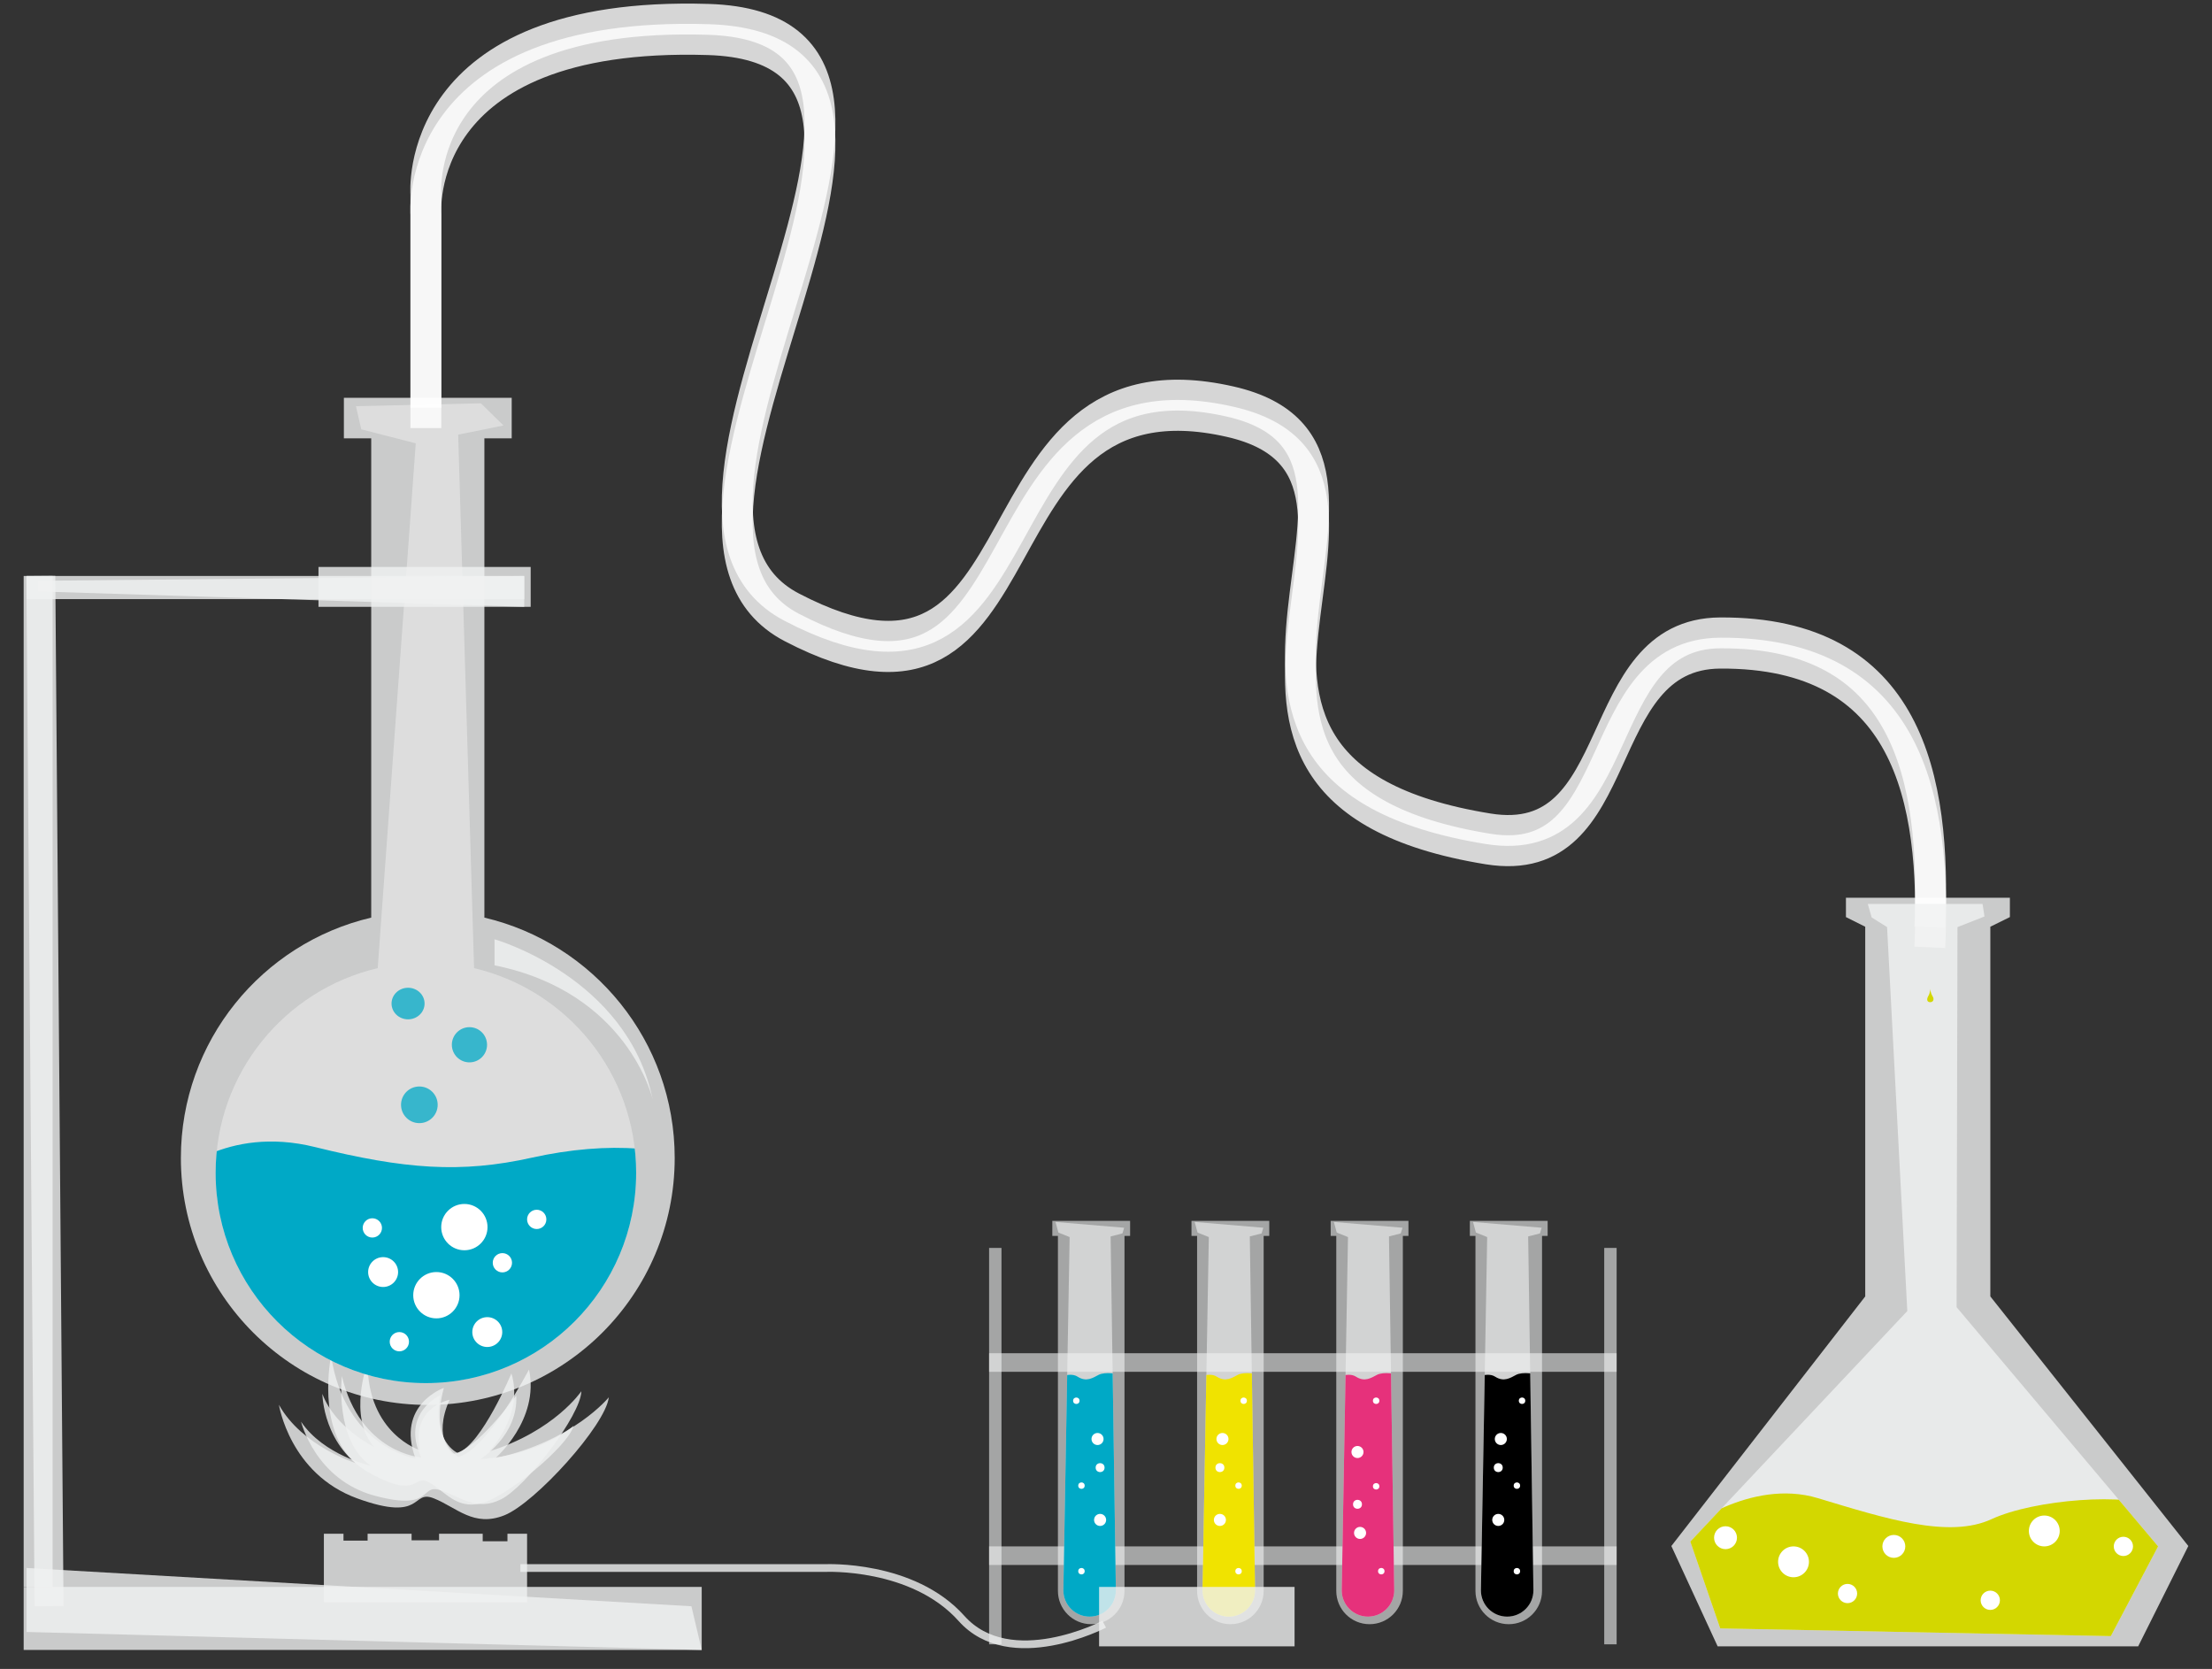 <?xml version="1.0" encoding="utf-8"?>
<!-- Generator: Adobe Illustrator 16.0.0, SVG Export Plug-In . SVG Version: 6.00 Build 0)  -->
<!DOCTYPE svg PUBLIC "-//W3C//DTD SVG 1.1//EN" "http://www.w3.org/Graphics/SVG/1.1/DTD/svg11.dtd">
<svg version="1.1" id="Capa_1" xmlns="http://www.w3.org/2000/svg" xmlns:xlink="http://www.w3.org/1999/xlink" x="0px" y="0px"
	 width="342px" height="258px" viewBox="0 0 342 258" enable-background="new 0 0 342 258" xml:space="preserve">
<rect x="0" y="0" width="342" height="258" fill="#333333" stroke="none"/>
<g>
	<polygon opacity="0.8" fill="#F0F1F1" enable-background="new    " points="285.402,138.783 285.402,141.767 288.385,143.258 
		288.385,200.412 258.411,238.994 265.568,254.503 330.586,254.503 338.34,238.994 307.729,200.412 307.729,143.258 
		310.752,141.767 310.752,138.783 	"/>
	<path opacity="0.8" fill="#F0F1F1" enable-background="new    " d="M74.891,141.851V67.763h4.225V61.5H53.168v6.263h4.226v74.088
		c-16.866,3.956-29.428,19.085-29.428,37.157c0,21.083,17.092,38.176,38.175,38.176c21.083,0,38.175-17.093,38.175-38.176
		C104.317,160.936,91.755,145.807,74.891,141.851z"/>
	<path opacity="0.5" fill="#F0F1F1" enable-background="new    " d="M73.297,149.66L70.84,67.19l7.01-1.416l-3.504-3.43
		l-19.312,0.447l0.82,3.579l8.424,2.162l-5.881,81.128c-14.361,3.369-25.058,16.251-25.058,31.641
		c0,17.954,14.554,32.509,32.508,32.509c17.954,0,32.509-14.555,32.509-32.509C98.356,165.912,87.659,153.031,73.297,149.66z"/>
	<g>
		<rect x="152.926" y="209.19" opacity="0.6" fill="#F0F1F1" enable-background="new    " width="97.022" height="2.873"/>
		<rect x="152.926" y="239.051" opacity="0.6" fill="#F0F1F1" enable-background="new    " width="97.022" height="2.873"/>
		<rect x="248.033" y="192.914" opacity="0.6" fill="#F0F1F1" enable-background="new    " width="1.916" height="61.276"/>
		<rect x="152.926" y="192.914" opacity="0.6" fill="#F0F1F1" enable-background="new    " width="1.915" height="61.276"/>
		<g>
			<path opacity="0.6" fill="#F0F1F1" enable-background="new    " d="M174.727,188.727H162.7v2.332h0.867v54.875
				c0,2.841,2.305,5.145,5.148,5.145c2.84,0,5.144-2.304,5.144-5.145v-54.875h0.868V188.727z"/>
			<path opacity="0.6" fill="#F0F1F1" enable-background="new    " d="M173.805,189.793l-10.614-0.895l0.448,1.64l1.739,0.697
				l-0.969,54.616c0,2.242,1.816,4.057,4.06,4.057c2.242,0,4.057-1.814,4.057-4.057l-0.811-54.715l1.823-0.463L173.805,189.793z"/>
			<g>
				<g>
					<defs>
						<path id="SVGID_1_" d="M165.378,191.235l-0.969,54.616c0,2.242,1.816,4.057,4.06,4.057c2.242,0,4.057-1.814,4.057-4.057
							l-0.811-54.715L165.378,191.235z"/>
					</defs>
					<clipPath id="SVGID_2_">
						<use xlink:href="#SVGID_1_"  overflow="visible"/>
					</clipPath>
					<path clip-path="url(#SVGID_2_)" fill="#00A9C6" d="M162.7,213.405c0,0,2.505-1.491,3.896-0.597
						c1.392,0.895,2.386,0.177,3.281-0.284s3.192-0.301,3.981,0.439v39.709h-11.159L162.7,213.405L162.7,213.405z"/>
				</g>
			</g>
		</g>
		<g>
			<path opacity="0.6" fill="#F0F1F1" enable-background="new    " d="M196.244,188.727h-12.027v2.332h0.868v54.875
				c0,2.841,2.304,5.145,5.146,5.145s5.146-2.304,5.146-5.145v-54.875h0.866V188.727z"/>
			<path opacity="0.6" fill="#F0F1F1" enable-background="new    " d="M195.322,189.793l-10.612-0.895l0.446,1.64l1.741,0.697
				l-0.971,54.616c0,2.242,1.818,4.057,4.061,4.057s4.057-1.814,4.057-4.057l-0.81-54.715l1.822-0.463L195.322,189.793z"/>
			<g>
				<g>
					<defs>
						<path id="SVGID_3_" d="M186.897,191.235l-0.971,54.616c0,2.242,1.818,4.057,4.061,4.057s4.057-1.814,4.057-4.057l-0.81-54.715
							L186.897,191.235z"/>
					</defs>
					<clipPath id="SVGID_4_">
						<use xlink:href="#SVGID_3_"  overflow="visible"/>
					</clipPath>
					<path clip-path="url(#SVGID_4_)" fill="#F0E300" d="M184.218,213.405c0,0,2.505-1.491,3.897-0.597
						c1.392,0.895,2.385,0.177,3.281-0.284c0.895-0.461,3.193-0.301,3.982,0.439v39.709h-11.161V213.405z"/>
				</g>
			</g>
		</g>
		<g>
			<path opacity="0.6" fill="#F0F1F1" enable-background="new    " d="M217.765,188.727h-12.028v2.332h0.867v54.875
				c0,2.841,2.304,5.145,5.146,5.145c2.841,0,5.146-2.304,5.146-5.145v-54.875h0.868V188.727L217.765,188.727z"/>
			<path opacity="0.6" fill="#F0F1F1" enable-background="new    " d="M216.84,189.793l-10.611-0.895l0.447,1.64l1.738,0.697
				l-0.968,54.616c0,2.242,1.816,4.057,4.057,4.057c2.244,0,4.06-1.814,4.06-4.057l-0.811-54.715l1.823-0.463L216.84,189.793z"/>
			<g>
				<g>
					<defs>
						<path id="SVGID_5_" d="M208.414,191.235l-0.968,54.616c0,2.242,1.816,4.057,4.057,4.057c2.244,0,4.06-1.814,4.06-4.057
							l-0.811-54.715L208.414,191.235z"/>
					</defs>
					<clipPath id="SVGID_6_">
						<use xlink:href="#SVGID_5_"  overflow="visible"/>
					</clipPath>
					<path clip-path="url(#SVGID_6_)" fill="#E6317B" d="M205.737,213.405c0,0,2.507-1.491,3.896-0.597
						c1.391,0.895,2.387,0.177,3.281-0.284c0.896-0.461,3.191-0.301,3.981,0.439v39.709h-11.16L205.737,213.405L205.737,213.405z"/>
				</g>
			</g>
		</g>
		<g>
			<path opacity="0.6" fill="#F0F1F1" enable-background="new    " d="M239.284,188.727h-12.027v2.332h0.866v54.875
				c0,2.841,2.304,5.145,5.146,5.145s5.146-2.304,5.146-5.145v-54.875h0.868V188.727z"/>
			<path opacity="0.6" fill="#F0F1F1" enable-background="new    " d="M238.36,189.793l-10.613-0.895l0.447,1.64l1.741,0.697
				l-0.969,54.616c0,2.242,1.814,4.057,4.057,4.057s4.059-1.814,4.059-4.057l-0.809-54.715l1.821-0.463L238.36,189.793z"/>
			<g>
				<g>
					<defs>
						<path id="SVGID_7_" d="M229.936,191.235l-0.969,54.616c0,2.242,1.814,4.057,4.057,4.057s4.059-1.814,4.059-4.057
							l-0.809-54.715L229.936,191.235z"/>
					</defs>
					<clipPath id="SVGID_8_">
						<use xlink:href="#SVGID_7_"  overflow="visible"/>
					</clipPath>
					<path clip-path="url(#SVGID_8_)" d="M227.257,213.405c0,0,2.504-1.491,3.896-0.597c1.393,0.895,2.386,0.177,3.28-0.284
						s3.192-0.301,3.983,0.439v39.709h-11.159V213.405L227.257,213.405z"/>
				</g>
			</g>
		</g>
		<circle fill="#FFFFFF" cx="166.412" cy="216.536" r="0.497"/>
		<circle fill="#FFFFFF" cx="167.206" cy="229.659" r="0.497"/>
		<circle fill="#FFFFFF" cx="167.206" cy="242.885" r="0.497"/>
		<circle fill="#FFFFFF" cx="169.691" cy="222.45" r="0.932"/>
		<circle fill="#FFFFFF" cx="170.088" cy="234.959" r="0.933"/>
		<circle fill="#FFFFFF" cx="170.089" cy="226.875" r="0.689"/>
		<circle fill="#FFFFFF" cx="192.287" cy="216.536" r="0.497"/>
		<circle fill="#FFFFFF" cx="191.493" cy="229.659" r="0.497"/>
		<circle fill="#FFFFFF" cx="191.493" cy="242.885" r="0.497"/>
		<circle fill="#FFFFFF" cx="189.006" cy="222.45" r="0.932"/>
		<circle fill="#FFFFFF" cx="188.61" cy="234.959" r="0.933"/>
		<circle fill="#FFFFFF" cx="188.61" cy="226.874" r="0.69"/>
		<circle fill="#FFFFFF" cx="213.561" cy="242.883" r="0.499"/>
		<circle fill="#FFFFFF" cx="212.767" cy="229.762" r="0.498"/>
		<circle fill="#FFFFFF" cx="212.767" cy="216.535" r="0.498"/>
		<circle fill="#FFFFFF" cx="210.281" cy="236.969" r="0.932"/>
		<circle fill="#FFFFFF" cx="209.882" cy="224.461" r="0.932"/>
		<circle fill="#FFFFFF" cx="209.884" cy="232.545" r="0.69"/>
		<circle fill="#FFFFFF" cx="235.325" cy="216.535" r="0.498"/>
		<circle fill="#FFFFFF" cx="234.531" cy="229.659" r="0.497"/>
		<circle fill="#FFFFFF" cx="234.531" cy="242.885" r="0.497"/>
		<circle fill="#FFFFFF" cx="232.045" cy="222.45" r="0.932"/>
		<circle fill="#FFFFFF" cx="231.648" cy="234.959" r="0.932"/>
		<circle fill="#FFFFFF" cx="231.648" cy="226.874" r="0.69"/>
	</g>
	<rect x="4.107" y="89.036" opacity="0.8" fill="#F0F1F1" enable-background="new    " width="76.946" height="3.579"/>
	<polygon opacity="0.8" fill="#F0F1F1" enable-background="new    " points="81.053,93.808 5.897,91.423 5.897,89.782 
		81.053,89.036 	"/>
	<rect x="3.66" y="89.036" opacity="0.8" fill="#F0F1F1" enable-background="new    " width="4.473" height="156.28"/>
	
		<rect x="4.734" y="89.04" transform="matrix(-1 0.008 -0.008 -1 15.268 337.277)" opacity="0.8" fill="#F0F1F1" enable-background="new    " width="4.474" height="159.258"/>
	<rect x="3.66" y="245.316" opacity="0.8" fill="#F0F1F1" enable-background="new    " width="104.832" height="9.742"/>
	<polygon opacity="0.8" fill="#F0F1F1" enable-background="new    " points="108.492,255.059 4.107,252.279 4.107,242.388 
		106.902,248.305 	"/>
	<path opacity="0.8" fill="#F0F1F1" enable-background="new    " d="M76.46,145.2c0,0,20.569,5.839,24.456,24.755
		c0,0-3.756-16.554-24.456-20.729V145.2z"/>
	<polygon opacity="0.8" fill="#F0F1F1" enable-background="new    " points="81.492,247.702 50.076,247.702 50.076,237.096 
		53.107,237.096 53.107,238.159 56.836,238.159 56.836,237.096 63.636,237.096 63.636,238.11 67.882,238.11 67.882,237.096 
		74.632,237.096 74.632,238.259 78.458,238.259 78.458,237.096 81.492,237.096 	"/>
	<path opacity="0.8" fill="#F0F1F1" enable-background="new    " d="M43.127,217.159c0,0,1.661,10.673,12.097,14.47
		c10.439,3.796,8.304-1.424,11.862,0c3.557,1.424,6.167,4.508,10.91,2.609c4.746-1.897,15.658-13.93,16.129-18.232
		c0,0-5.453,6.77-17.552,9.416c0,0,6.879-5.893,5.218-13.72c0,0-6.403,12.336-10.91,13.521c0,0-4.507-2.373-2.254-10.676
		c0,0-7.471,2.61-4.387,10.912c0,0-10.911-1.659-13.048-15.892c0,0-2.372,11.386,3.795,16.604
		C54.989,226.173,46.685,223.564,43.127,217.159z"/>
	<path opacity="0.8" fill="#F0F1F1" enable-background="new    " d="M46.547,219.774c0,0,2.194,8.966,11.36,11.435
		c9.164,2.468,6.963-1.817,10.098-0.866c3.134,0.952,5.58,3.385,9.48,1.425c3.901-1.966,12.313-13.007,12.401-16.705
		c0,0-4.15,6.16-14.257,9.303c0,0,5.426-5.521,3.44-12.065c0,0-4.551,10.972-8.3,12.312c0,0-4.012-1.689-2.7-8.924
		c0,0-6.171,2.769-2.938,9.611c0,0-9.415-0.614-12.273-12.576c0,0-1.186,9.866,4.447,13.859
		C57.304,226.582,50.043,224.967,46.547,219.774z"/>
	<path opacity="0.8" fill="#F0F1F1" enable-background="new    " d="M49.845,215.479c0,0,0.049,8.29,7.541,12.356
		c7.491,4.065,6.463-0.138,9.001,1.347c2.539,1.485,4.169,4.122,7.987,3.222c3.817-0.903,13.468-8.794,14.315-12.007
		c0,0-4.909,4.515-14.394,5.152c0,0,5.892-3.69,5.519-9.821c0,0-6.263,8.637-9.817,9.024c0,0-3.153-2.313-0.499-8.358
		c0,0-5.969,1.132-4.572,7.783c0,0-8.094-2.499-8.099-13.545c0,0-3.092,8.372,0.996,13.034
		C57.823,223.667,51.817,220.743,49.845,215.479z"/>
	<g>
		<g>
			<defs>
				<path id="SVGID_9_" d="M73.297,149.66c14.362,3.369,25.059,16.251,25.059,31.641c0,17.954-14.556,32.509-32.509,32.509
					c-17.954,0-32.508-14.555-32.508-32.509c0-15.39,10.698-28.271,25.058-31.641H73.297z"/>
			</defs>
			<clipPath id="SVGID_10_">
				<use xlink:href="#SVGID_9_"  overflow="visible"/>
			</clipPath>
			<path clip-path="url(#SVGID_10_)" fill="#00A9C6" d="M26.775,181.939c0,0,8.052-8.053,21.92-4.623
				c13.867,3.43,22.55,4.094,33.553,1.641c11.878-2.645,22.815-1.789,27.289,2.236c0,0,0.746,38.325-47.569,38.325
				C26.475,219.519,26.775,181.939,26.775,181.939z"/>
		</g>
		<g>
			<defs>
				<path id="SVGID_11_" d="M73.297,149.66c14.362,3.369,25.059,16.251,25.059,31.641c0,17.954-14.556,32.509-32.509,32.509
					c-17.954,0-32.508-14.555-32.508-32.509c0-15.39,10.698-28.271,25.058-31.641H73.297z"/>
			</defs>
			<clipPath id="SVGID_12_">
				<use xlink:href="#SVGID_11_"  overflow="visible"/>
			</clipPath>
			<circle clip-path="url(#SVGID_12_)" fill="#FFFFFF" cx="71.796" cy="189.695" r="3.579"/>
		</g>
		<g>
			<defs>
				<path id="SVGID_13_" d="M73.297,149.66c14.362,3.369,25.059,16.251,25.059,31.641c0,17.954-14.556,32.509-32.509,32.509
					c-17.954,0-32.508-14.555-32.508-32.509c0-15.39,10.698-28.271,25.058-31.641H73.297z"/>
			</defs>
			<clipPath id="SVGID_14_">
				<use xlink:href="#SVGID_13_"  overflow="visible"/>
			</clipPath>
			<circle clip-path="url(#SVGID_14_)" fill="#FFFFFF" cx="67.471" cy="200.221" r="3.58"/>
		</g>
		<g>
			<defs>
				<path id="SVGID_15_" d="M73.297,149.66c14.362,3.369,25.059,16.251,25.059,31.641c0,17.954-14.556,32.509-32.509,32.509
					c-17.954,0-32.508-14.555-32.508-32.509c0-15.39,10.698-28.271,25.058-31.641H73.297z"/>
			</defs>
			<clipPath id="SVGID_16_">
				<use xlink:href="#SVGID_15_"  overflow="visible"/>
			</clipPath>
			<ellipse clip-path="url(#SVGID_16_)" fill="#FFFFFF" cx="59.234" cy="196.643" rx="2.316" ry="2.307"/>
		</g>
		<g>
			<defs>
				<path id="SVGID_17_" d="M73.297,149.66c14.362,3.369,25.059,16.251,25.059,31.641c0,17.954-14.556,32.509-32.509,32.509
					c-17.954,0-32.508-14.555-32.508-32.509c0-15.39,10.698-28.271,25.058-31.641H73.297z"/>
			</defs>
			<clipPath id="SVGID_18_">
				<use xlink:href="#SVGID_17_"  overflow="visible"/>
			</clipPath>
			<ellipse clip-path="url(#SVGID_18_)" fill="#FFFFFF" cx="75.339" cy="205.92" rx="2.315" ry="2.306"/>
		</g>
		<g>
			<defs>
				<path id="SVGID_19_" d="M73.297,149.66c14.362,3.369,25.059,16.251,25.059,31.641c0,17.954-14.556,32.509-32.509,32.509
					c-17.954,0-32.508-14.555-32.508-32.509c0-15.39,10.698-28.271,25.058-31.641H73.297z"/>
			</defs>
			<clipPath id="SVGID_20_">
				<use xlink:href="#SVGID_19_"  overflow="visible"/>
			</clipPath>
			<circle clip-path="url(#SVGID_20_)" fill="#FFFFFF" cx="82.983" cy="188.501" r="1.49"/>
		</g>
		<g>
			<defs>
				<path id="SVGID_21_" d="M73.297,149.66c14.362,3.369,25.059,16.251,25.059,31.641c0,17.954-14.556,32.509-32.509,32.509
					c-17.954,0-32.508-14.555-32.508-32.509c0-15.39,10.698-28.271,25.058-31.641H73.297z"/>
			</defs>
			<clipPath id="SVGID_22_">
				<use xlink:href="#SVGID_21_"  overflow="visible"/>
			</clipPath>
			<circle clip-path="url(#SVGID_22_)" fill="#FFFFFF" cx="57.568" cy="189.818" r="1.49"/>
		</g>
		<g>
			<defs>
				<path id="SVGID_23_" d="M73.297,149.66c14.362,3.369,25.059,16.251,25.059,31.641c0,17.954-14.556,32.509-32.509,32.509
					c-17.954,0-32.508-14.555-32.508-32.509c0-15.39,10.698-28.271,25.058-31.641H73.297z"/>
			</defs>
			<clipPath id="SVGID_24_">
				<use xlink:href="#SVGID_23_"  overflow="visible"/>
			</clipPath>
			<circle clip-path="url(#SVGID_24_)" fill="#FFFFFF" cx="61.744" cy="207.409" r="1.49"/>
		</g>
		<g>
			<defs>
				<path id="SVGID_25_" d="M73.297,149.66c14.362,3.369,25.059,16.251,25.059,31.641c0,17.954-14.556,32.509-32.509,32.509
					c-17.954,0-32.508-14.555-32.508-32.509c0-15.39,10.698-28.271,25.058-31.641H73.297z"/>
			</defs>
			<clipPath id="SVGID_26_">
				<use xlink:href="#SVGID_25_"  overflow="visible"/>
			</clipPath>
			<circle clip-path="url(#SVGID_26_)" fill="#FFFFFF" cx="77.675" cy="195.206" r="1.49"/>
		</g>
	</g>
	<circle opacity="0.75" fill="#00A9C6" enable-background="new    " cx="64.837" cy="170.789" r="2.834"/>
	<circle opacity="0.75" fill="#00A9C6" enable-background="new    " cx="72.582" cy="161.507" r="2.721"/>
	<ellipse opacity="0.75" fill="#00A9C6" enable-background="new    " cx="63.09" cy="155.135" rx="2.554" ry="2.441"/>
	<path opacity="0.8" fill="none" stroke="#FFFFFF" stroke-width="4.772" stroke-miterlimit="10" enable-background="new    " d="
		M65.847,66.172V33.165c0,0-2.377-28.445,43.64-27.041c45.613,1.392-16.9,75.306,12.925,90.867
		c41.158,21.472,25.925-41.327,67.799-31.784c34.345,7.829-17.625,56.722,39.862,66.04c22.023,3.569,15.486-30.176,35.894-30.281
		c29.076-0.148,33.401,22.368,32.408,45.483"/>
	<path opacity="0.8" fill="none" stroke="#FFFFFF" stroke-width="4.772" stroke-miterlimit="10" enable-background="new    " d="
		M65.847,63.041V30.033c0,0-2.377-28.445,43.64-27.041c45.613,1.393-16.9,75.306,12.925,90.867
		c41.158,21.474,25.925-41.326,67.799-31.784c34.345,7.829-17.625,56.723,39.862,66.04c22.023,3.57,15.486-30.176,35.894-30.281
		c29.076-0.148,33.401,22.369,32.408,45.483"/>
	<rect x="49.241" y="87.644" opacity="0.8" fill="#F0F1F1" enable-background="new    " width="32.807" height="6.165"/>
	<path opacity="0.8" fill="none" stroke="#F0F1F1" stroke-width="1.193" stroke-miterlimit="10" enable-background="new    " d="
		M80.458,242.399h47.122c0,0,13.521-0.661,21.077,7.789c7.555,8.45,22.069,0.894,22.069,0.894"/>
	<rect x="169.931" y="245.316" opacity="0.8" fill="#F0F1F1" enable-background="new    " width="30.222" height="9.187"/>
	<polygon opacity="0.8" fill="#F0F1F1" enable-background="new    " points="306.527,139.739 306.825,141.676 302.649,143.316 
		302.514,202.071 333.666,239.051 326.36,252.921 265.967,251.729 261.343,238.308 294.889,202.668 291.763,143.316 
		289.378,141.824 288.781,139.739 	"/>
	<g>
		<g>
			<defs>
				<polygon id="SVGID_27_" points="294.889,202.668 261.343,238.308 265.967,251.729 326.36,252.921 333.666,239.051 
					302.514,202.071 				"/>
			</defs>
			<clipPath id="SVGID_28_">
				<use xlink:href="#SVGID_27_"  overflow="visible"/>
			</clipPath>
			<path clip-path="url(#SVGID_28_)" fill="#D3D700" d="M260.226,236.656c0,0,10.313-8.239,20.851-5.058
				c10.539,3.18,20.282,6.28,26.844,3.24c6.561-3.042,21.272-4.203,25.748-1.732c4.474,2.468,0,29.907,0,29.907l-72.323,0.598
				l-7.506-16.371L260.226,236.656z"/>
		</g>
		<g>
			<defs>
				<polygon id="SVGID_29_" points="294.889,202.668 261.343,238.308 265.967,251.729 326.36,252.921 333.666,239.051 
					302.514,202.071 				"/>
			</defs>
			<clipPath id="SVGID_30_">
				<use xlink:href="#SVGID_29_"  overflow="visible"/>
			</clipPath>
			<circle clip-path="url(#SVGID_30_)" fill="#FFFFFF" cx="277.299" cy="241.437" r="2.386"/>
		</g>
		<g>
			<defs>
				<polygon id="SVGID_31_" points="294.889,202.668 261.343,238.308 265.967,251.729 326.36,252.921 333.666,239.051 
					302.514,202.071 				"/>
			</defs>
			<clipPath id="SVGID_32_">
				<use xlink:href="#SVGID_31_"  overflow="visible"/>
			</clipPath>
			<circle clip-path="url(#SVGID_32_)" fill="#FFFFFF" cx="316.071" cy="236.666" r="2.385"/>
		</g>
		<g>
			<defs>
				<polygon id="SVGID_33_" points="294.889,202.668 261.343,238.308 265.967,251.729 326.36,252.921 333.666,239.051 
					302.514,202.071 				"/>
			</defs>
			<clipPath id="SVGID_34_">
				<use xlink:href="#SVGID_33_"  overflow="visible"/>
			</clipPath>
			<circle clip-path="url(#SVGID_34_)" fill="#FFFFFF" cx="285.649" cy="246.337" r="1.487"/>
		</g>
		<g>
			<defs>
				<polygon id="SVGID_35_" points="294.889,202.668 261.343,238.308 265.967,251.729 326.36,252.921 333.666,239.051 
					302.514,202.071 				"/>
			</defs>
			<clipPath id="SVGID_36_">
				<use xlink:href="#SVGID_35_"  overflow="visible"/>
			</clipPath>
			<circle clip-path="url(#SVGID_36_)" fill="#FFFFFF" cx="307.72" cy="247.381" r="1.489"/>
		</g>
		<g>
			<defs>
				<polygon id="SVGID_37_" points="294.889,202.668 261.343,238.308 265.967,251.729 326.36,252.921 333.666,239.051 
					302.514,202.071 				"/>
			</defs>
			<clipPath id="SVGID_38_">
				<use xlink:href="#SVGID_37_"  overflow="visible"/>
			</clipPath>
			<circle clip-path="url(#SVGID_38_)" fill="#FFFFFF" cx="328.299" cy="239.051" r="1.487"/>
		</g>
		<g>
			<defs>
				<polygon id="SVGID_39_" points="294.889,202.668 261.343,238.308 265.967,251.729 326.36,252.921 333.666,239.051 
					302.514,202.071 				"/>
			</defs>
			<clipPath id="SVGID_40_">
				<use xlink:href="#SVGID_39_"  overflow="visible"/>
			</clipPath>
			<circle clip-path="url(#SVGID_40_)" fill="#FFFFFF" cx="292.809" cy="239.051" r="1.771"/>
		</g>
		<g>
			<defs>
				<polygon id="SVGID_41_" points="294.889,202.668 261.343,238.308 265.967,251.729 326.36,252.921 333.666,239.051 
					302.514,202.071 				"/>
			</defs>
			<clipPath id="SVGID_42_">
				<use xlink:href="#SVGID_41_"  overflow="visible"/>
			</clipPath>
			<circle clip-path="url(#SVGID_42_)" fill="#FFFFFF" cx="266.785" cy="237.708" r="1.771"/>
		</g>
	</g>
	<path fill="#D3D700" d="M298.43,152.828c0,0,0.018,0.613-0.268,1.096c-0.375,0.632-0.17,0.999,0.268,0.999
		c0.431,0,0.686-0.405,0.37-0.912C298.443,153.439,298.43,152.828,298.43,152.828z"/>
</g>
</svg>
